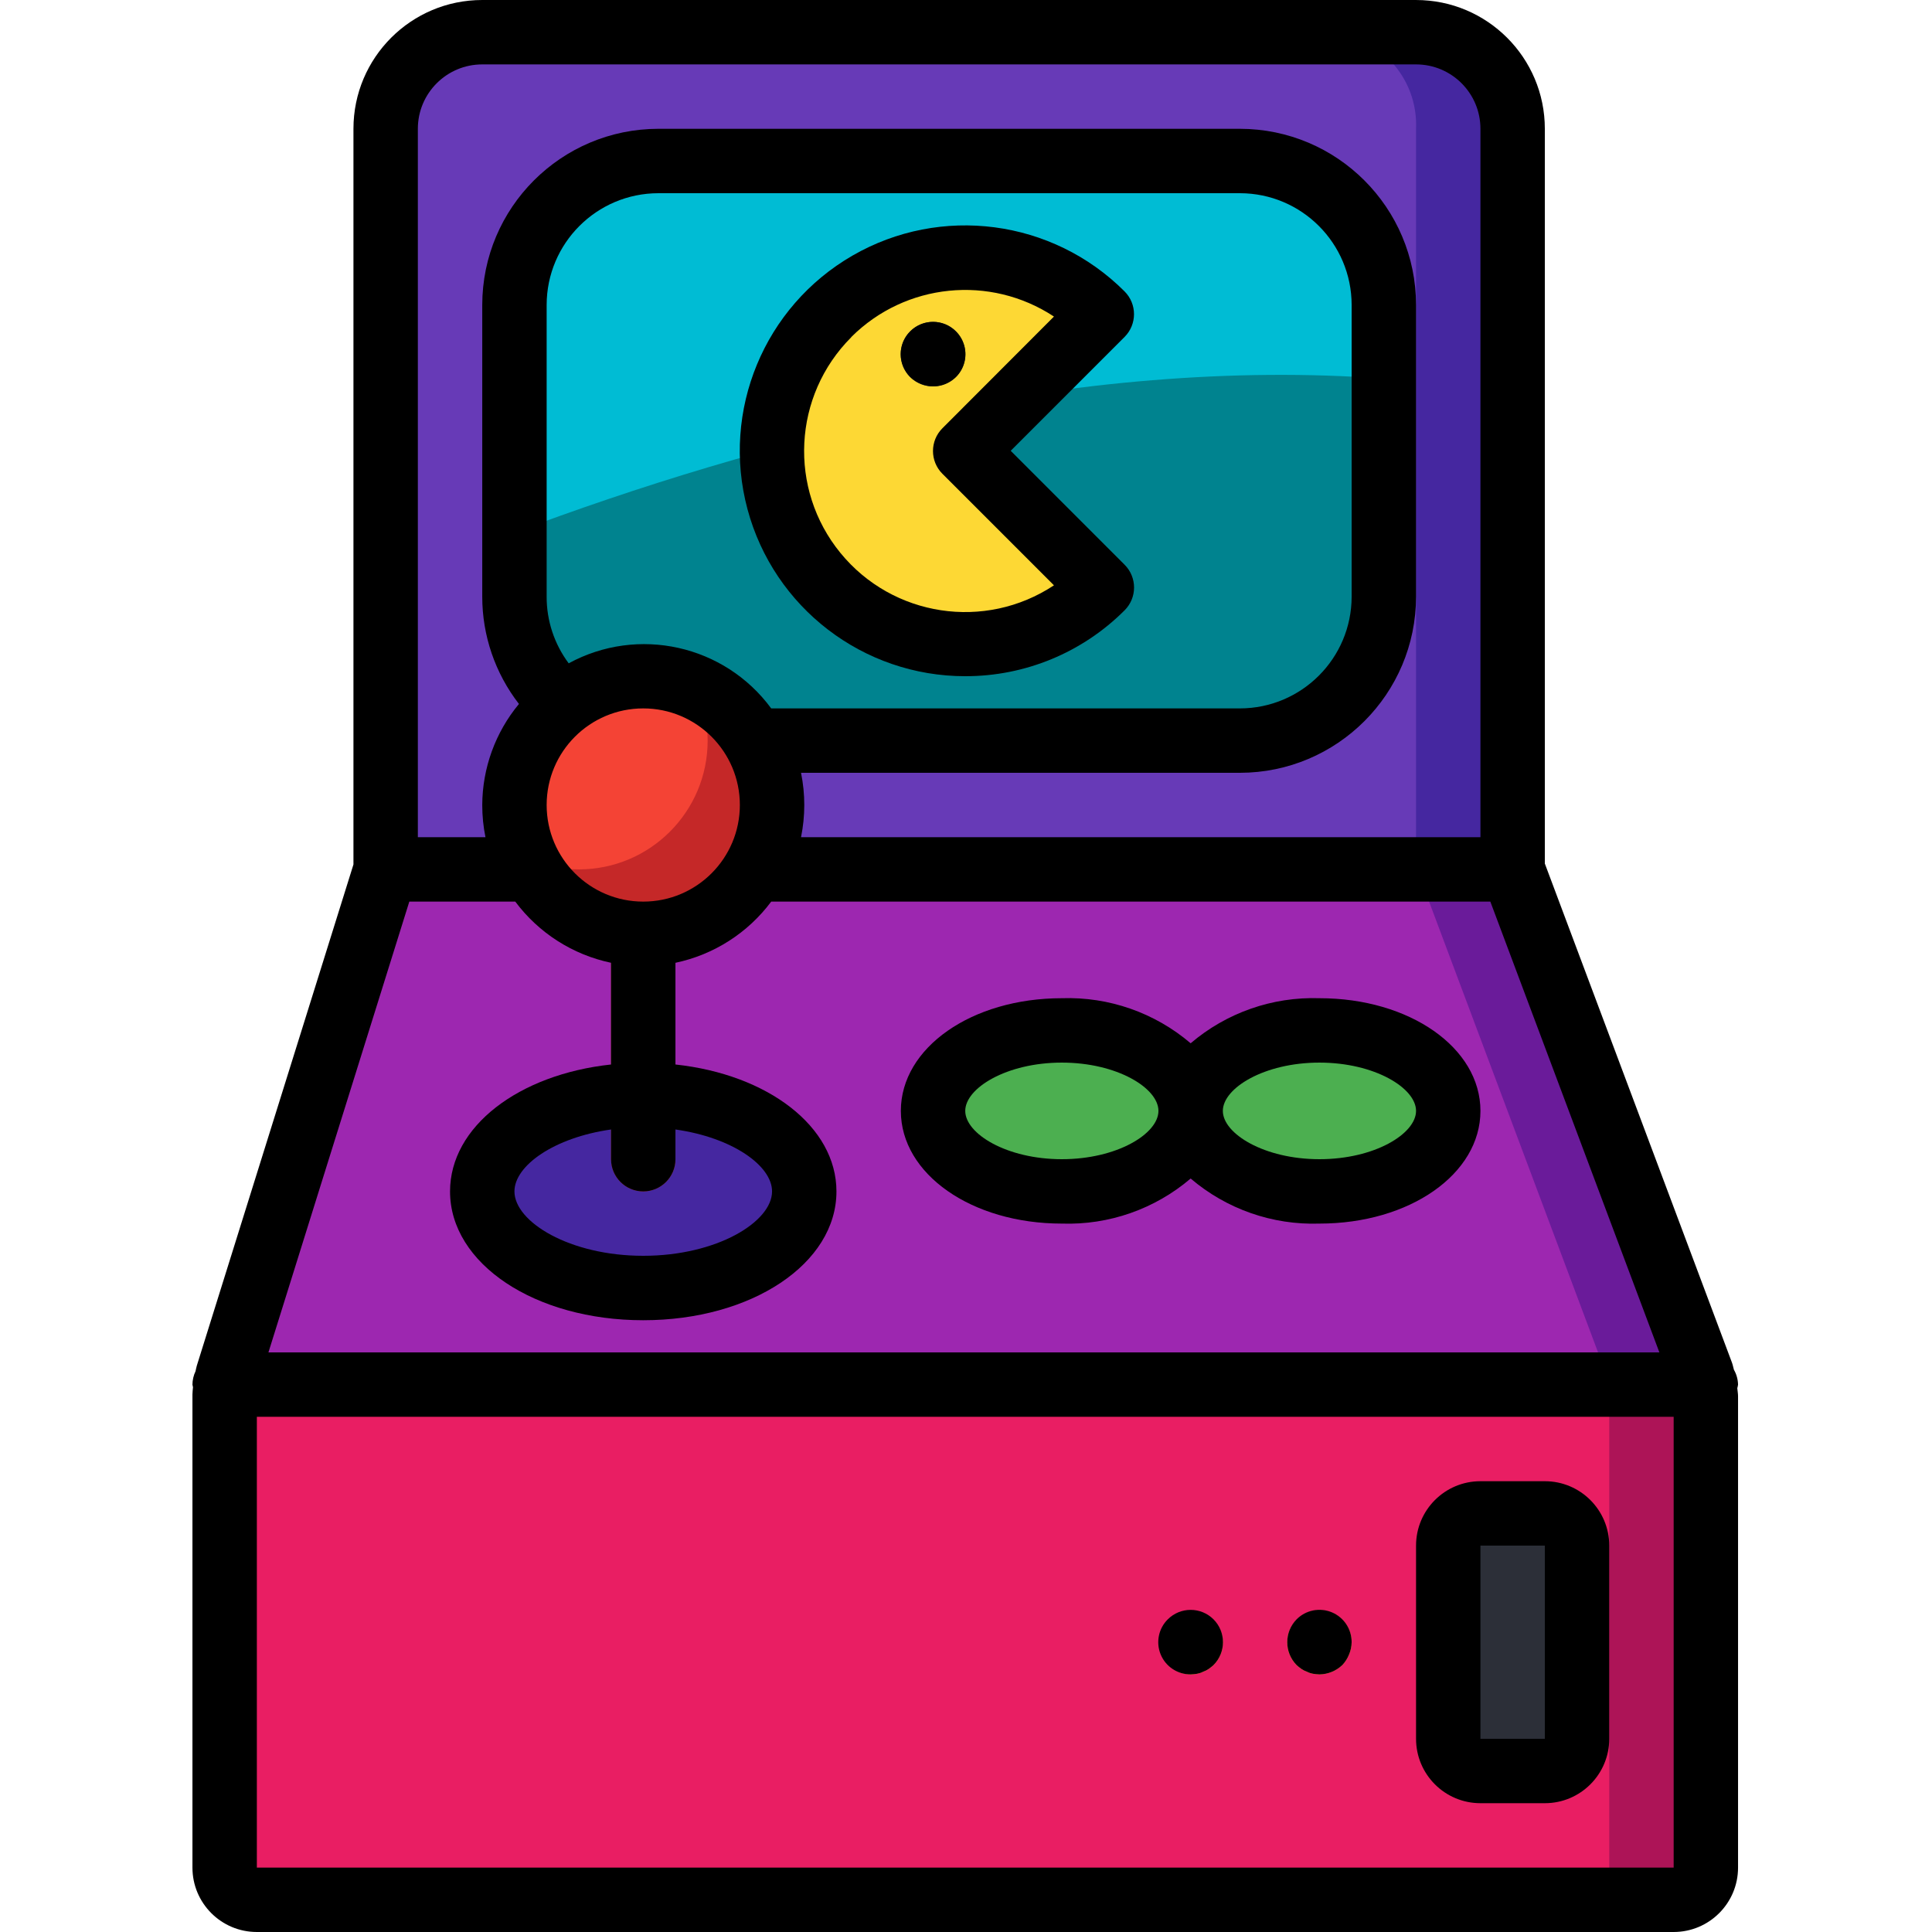 <svg height="512pt" viewBox="-51 0 512 512" width="512pt" xmlns="http://www.w3.org/2000/svg"><path d="m51.199 230.398v-196.266c0-14.137 11.461-25.598 25.602-25.598h247.465c14.141 0 25.602 11.461 25.602 25.598v196.266zm0 0" fill="#4527a0"/><path d="m51.199 230.398v-196.266c-.578-13.523 9.887-24.969 23.406-25.598h226.254c13.52.629 23.984 12.074 23.406 25.598v196.266zm0 0" fill="#673ab7"/><path d="m315.734 80.812v77.309c.004 10.121-4.016 19.824-11.168 26.977-7.156 7.156-16.859 11.172-26.977 11.168h-128.598l-50.773-9.641c-8.223-7.188-12.922-17.582-12.887-28.504v-77.309c-.004-10.121 4.016-19.824 11.168-26.98 7.156-7.152 16.859-11.168 26.977-11.164h154.113c10.117-.004 19.82 4.012 26.977 11.164 7.152 7.156 11.172 16.859 11.168 26.98zm0 0" fill="#00838f"/><path d="m315.734 80.812v19.539c-81.324-6.145-166.57 16.812-230.402 40.789v-60.328c-.004-10.121 4.016-19.824 11.168-26.98 7.156-7.152 16.859-11.168 26.977-11.164h154.113c10.117-.004 19.82 4.012 26.977 11.164 7.152 7.156 11.172 16.859 11.168 26.98zm0 0" fill="#00bcd4"/><path d="m401.066 370.004v124.93c0 4.711-3.82 8.531-8.531 8.531h-375.469c-4.711 0-8.531-3.82-8.531-8.531v-125.355c.012-.883.066-1.766.168-2.645h392.109c.168 1.016.254 2.043.254 3.07zm0 0" fill="#ad1457"/><path d="m375.465 370.004v124.93c.137 4.551-3.426 8.363-7.977 8.531h-350.977c-4.551-.168-8.113-3.98-7.977-8.531v-125.355c.008-.883.062-1.766.16-2.645h366.531c.16 1.016.242 2.043.238 3.07zm0 0" fill="#e91e63"/><path d="m400.812 366.934h-392.109c.148-.836.348-1.664.598-2.477l41.898-134.059h298.668l50.09 133.633c.414.926.699 1.902.855 2.902zm0 0" fill="#6a1b9a"/><path d="m375.465 366.934h-366.762c.148-.836.348-1.664.598-2.477l41.898-134.059h273.324l50.09 133.633c.414.926.699 1.902.852 2.902zm0 0" fill="#9d27b0"/><path d="m264.535 294.398c0-11.781-15.285-21.332-34.137-21.332-18.852 0-34.133 9.551-34.133 21.332 0 11.785 15.281 21.336 34.133 21.336 18.852 0 34.137-9.551 34.137-21.336zm0 0" fill="#4caf50"/><path d="m332.801 294.398c0-11.781-15.281-21.332-34.133-21.332-18.852 0-34.133 9.551-34.133 21.332 0 11.785 15.281 21.336 34.133 21.336 18.852 0 34.133-9.551 34.133-21.336zm0 0" fill="#4caf50"/><path d="m162.133 315.734c0-14.141-19.102-25.602-42.668-25.602-23.562 0-42.664 11.461-42.664 25.602 0 14.137 19.102 25.598 42.664 25.598 23.566 0 42.668-11.461 42.668-25.598zm0 0" fill="#4527a0"/><path d="m341.332 401.066h17.066c4.715 0 8.535 3.82 8.535 8.535v51.199c0 4.711-3.82 8.531-8.535 8.531h-17.066c-4.711 0-8.531-3.82-8.531-8.531v-51.199c0-4.715 3.82-8.535 8.531-8.535zm0 0" fill="#2c2f38"/><path d="m240.988 155.691-36.188-36.227 36.207-36.207c-19.996-19.992-52.414-19.988-72.406.008-19.992 19.992-19.992 52.41 0 72.402 19.992 19.996 52.41 19.996 72.406.004zm0 0" fill="#fdd834"/><path d="m196.266 102.398c-3.465.023-6.602-2.059-7.93-5.258-1.328-3.203-.59-6.891 1.871-9.332 2.164-2.164 5.32-3.012 8.277-2.219 2.957.793 5.266 3.102 6.059 6.059.793 2.957-.055 6.113-2.219 8.277-1.637 1.559-3.797 2.441-6.059 2.473zm0 0" fill="#2c2f38"/><path d="m298.668 443.734c-.574-.02-1.145-.078-1.707-.172-.535-.094-1.055-.266-1.535-.512-.547-.188-1.062-.445-1.539-.77-.445-.312-.875-.656-1.277-1.023-2.715-2.734-3.258-6.945-1.328-10.281 1.926-3.332 5.852-4.961 9.574-3.977 3.723.988 6.32 4.348 6.344 8.199-.012 1.117-.246 2.219-.684 3.242-.41 1.047-1.02 2-1.789 2.816-1.637 1.559-3.801 2.441-6.059 2.477zm0 0" fill="#f0c419"/><path d="m264.535 443.734c-4.023-.043-7.461-2.91-8.215-6.863-.754-3.949 1.379-7.887 5.102-9.406 3.727-1.52 8.004-.207 10.23 3.145 2.227 3.348 1.785 7.805-1.059 10.648-.406.367-.836.711-1.281 1.023-.477.324-.992.582-1.535.77-.484.246-1.004.418-1.539.512-.562.094-1.133.152-1.703.172zm0 0" fill="#f0c419"/><path d="m119.465 315.734c-4.711 0-8.531-3.82-8.531-8.535v-59.734c0-4.711 3.82-8.531 8.531-8.531 4.715 0 8.535 3.82 8.535 8.531v59.734c0 4.715-3.82 8.535-8.535 8.535zm0 0" fill="#c03a2b"/><path d="m153.602 213.332c.02 16.086-11.211 29.996-26.938 33.375-15.727 3.375-31.676-4.703-38.258-19.379-2.027-4.387-3.078-9.164-3.074-13.996 0-18.852 15.285-34.133 34.133-34.133 4.832.004 9.605 1.055 13.996 3.074 12.25 5.477 20.137 17.641 20.141 31.059zm0 0" fill="#c52828"/><path d="m136.535 196.266c0 18.852-15.285 34.133-34.137 34.133-4.832-.004-9.605-1.051-13.992-3.07-2.027-4.387-3.078-9.164-3.074-13.996 0-18.852 15.285-34.133 34.133-34.133 4.832.004 9.605 1.055 13.996 3.074 2.027 4.387 3.078 9.16 3.074 13.992zm0 0" fill="#f44335"/><path d="m324.266 0h-247.465c-18.852 0-34.133 15.281-34.133 34.133v194.961l-41.508 132.82c-.152.488-.223.992-.34 1.477-.531 1.109-.809 2.316-.82 3.543.035.238.082.477.145.707-.051.633-.145 1.266-.145 1.895v125.398c0 9.426 7.641 17.066 17.066 17.066h375.469c9.426 0 17.066-7.641 17.066-17.066v-124.902c0-.727-.137-1.434-.199-2.152.09-.309.156-.625.199-.945-.031-1.387-.406-2.742-1.094-3.941-.188-.648-.297-1.316-.539-1.945l-49.57-132.199v-194.715c0-18.852-15.281-34.133-34.133-34.133zm-266.793 238.934h28.082c6.203 8.316 15.227 14.082 25.379 16.215v26.953c-24.5 2.641-42.668 16.445-42.668 33.641 0 19.141 22.496 34.133 51.199 34.133 28.707 0 51.203-14.992 51.203-34.133 0-17.195-18.168-31-42.668-33.641v-26.953c10.152-2.133 19.176-7.898 25.379-16.215h190.574l44.801 119.465h-368.617zm36.395-80.812v-77.309c.02-16.348 13.266-29.594 29.609-29.613h154.113c16.344.02 29.59 13.266 29.609 29.613v77.309c-.02 16.348-13.266 29.594-29.609 29.613h-124.211c-12.391-16.836-35.309-21.938-53.668-11.949-3.809-5.098-5.859-11.297-5.844-17.664zm25.598 157.613c4.715 0 8.535-3.82 8.535-8.535v-7.875c15.078 2.133 25.602 9.582 25.602 16.41 0 8.055-14.594 17.066-34.137 17.066-19.539 0-34.133-9.012-34.133-17.066 0-6.828 10.523-14.277 25.602-16.41v7.875c0 4.715 3.82 8.535 8.531 8.535zm0-76.801c-14.137 0-25.598-11.461-25.598-25.602 0-14.137 11.461-25.598 25.598-25.598 14.141 0 25.602 11.461 25.602 25.598 0 14.141-11.461 25.602-25.602 25.602zm-42.664-221.867h247.465c9.426 0 17.066 7.641 17.066 17.066v187.734h-180.051c1.148-5.633 1.148-11.438 0-17.066h116.309c25.766-.027 46.648-20.91 46.676-46.68v-77.309c-.027-25.77-20.91-46.652-46.676-46.68h-154.113c-25.766.027-46.648 20.91-46.676 46.68v77.309c-.004 10.297 3.418 20.301 9.727 28.434-6.25 7.527-9.688 16.996-9.727 26.777-.004 2.867.281 5.727.852 8.535h-17.918v-187.734c0-9.426 7.641-17.066 17.066-17.066zm275.668 477.867h-335.402v-119.469h375.469v119.469zm0 0"/><path d="m230.398 324.266c12.473.414 24.645-3.848 34.137-11.945 9.488 8.098 21.664 12.359 34.133 11.945 23.891 0 42.664-13.125 42.664-29.867 0-16.742-18.773-29.863-42.664-29.863-12.469-.414-24.645 3.848-34.133 11.945-9.492-8.098-21.664-12.359-34.137-11.945-23.891 0-42.664 13.121-42.664 29.863 0 16.742 18.773 29.867 42.664 29.867zm68.27-42.664c14.652 0 25.598 6.758 25.598 12.797 0 6.043-10.945 12.801-25.598 12.801-14.652 0-25.602-6.758-25.602-12.801 0-6.039 10.949-12.797 25.602-12.797zm-68.27 0c14.652 0 25.602 6.758 25.602 12.797 0 6.043-10.949 12.801-25.602 12.801-14.648 0-25.598-6.758-25.598-12.801 0-6.039 10.949-12.797 25.598-12.797zm0 0"/><path d="m358.398 392.535h-17.066c-9.426 0-17.066 7.641-17.066 17.066v51.199c0 9.426 7.641 17.066 17.066 17.066h17.066c9.426 0 17.066-7.641 17.066-17.066v-51.199c0-9.426-7.641-17.066-17.066-17.066zm-17.066 68.266v-51.199h17.066v51.199zm0 0"/><path d="m204.801 179.199c15.84.027 31.043-6.258 42.238-17.469 3.332-3.332 3.332-8.73 0-12.062l-30.191-30.203 30.176-30.172c3.332-3.332 3.332-8.734 0-12.066-19.121-19.117-48.695-23.008-72.109-9.488-23.41 13.523-34.824 41.082-27.824 67.199 7.004 26.113 30.672 44.27 57.711 44.262zm-30.191-89.891c14.352-14.305 36.777-16.566 53.699-5.418l-29.559 29.602c-3.332 3.332-3.332 8.734 0 12.066l29.559 29.559c-18.273 12.094-42.734 8.379-56.594-8.594-13.859-16.973-12.605-41.684 2.895-57.172zm0 0"/><path d="m196.266 102.398c3.469.023 6.602-2.059 7.934-5.258 1.328-3.203.586-6.891-1.875-9.332-3.344-3.348-8.77-3.348-12.117 0-3.344 3.344-3.344 8.77 0 12.117 1.637 1.559 3.801 2.441 6.059 2.473zm0 0"/><path d="m292.609 429.141c-3.301 3.367-3.301 8.754 0 12.117.402.367.832.711 1.277 1.023.477.324.992.582 1.539.77.48.246 1 .418 1.535.512.562.094 1.133.152 1.707.172 2.258-.035 4.422-.918 6.059-2.477.77-.816 1.379-1.77 1.789-2.816.438-1.023.672-2.125.684-3.242.02-3.465-2.059-6.602-5.262-7.93-3.199-1.328-6.887-.59-9.328 1.871zm0 0"/><path d="m258.477 429.141c-2.465 2.441-3.203 6.129-1.875 9.332 1.332 3.203 4.465 5.281 7.934 5.262.57-.02 1.141-.078 1.703-.172.535-.094 1.055-.266 1.539-.512.543-.188 1.059-.445 1.535-.77.445-.312.875-.656 1.281-1.023 3.344-3.344 3.344-8.77 0-12.117-3.348-3.344-8.773-3.344-12.117 0zm0 0"/></svg>